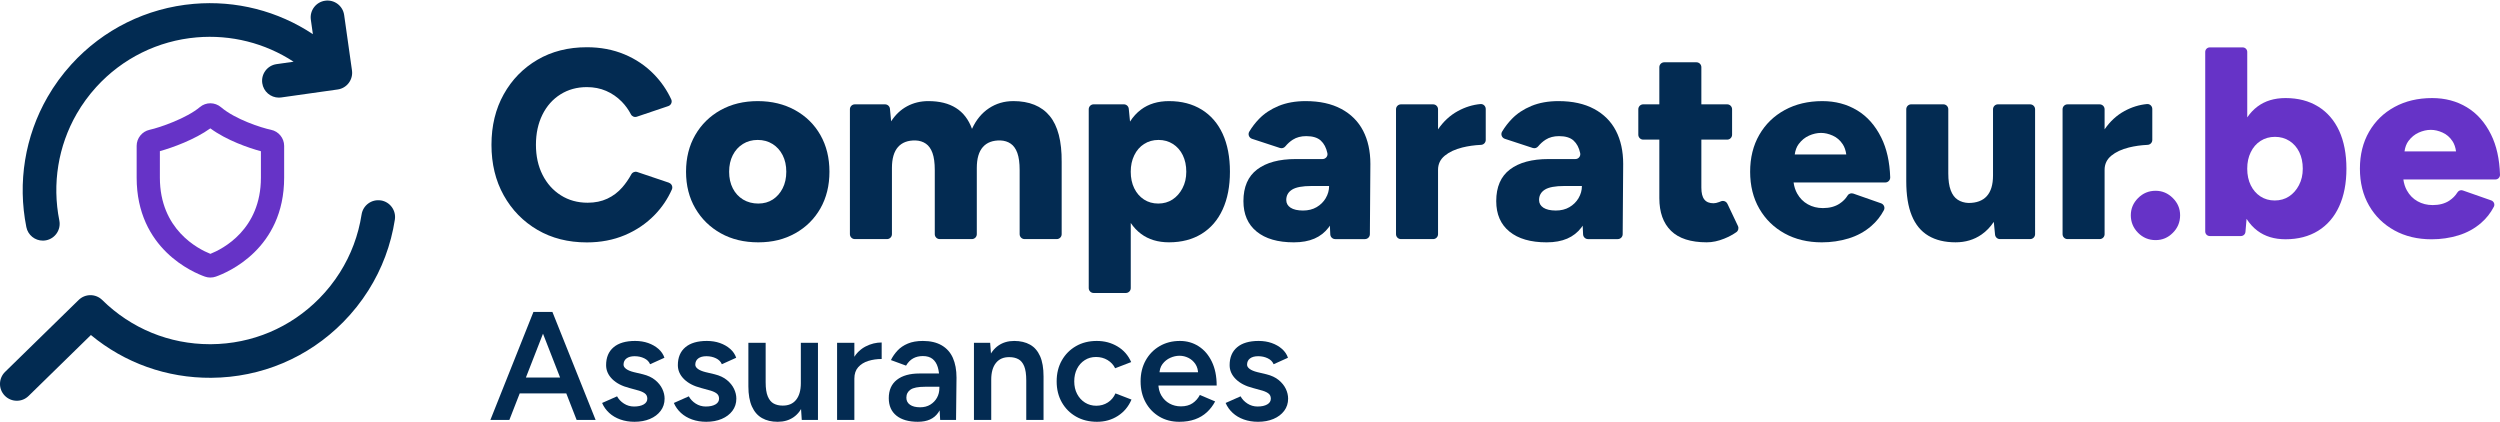 <svg xmlns="http://www.w3.org/2000/svg" width="296" height="50" viewBox="0 0 1296.14 218.42">
    <g>
        <path style="fill: #032b52"
            d="m346.81,94.46l-16.44-5.55c-1.17-.4-2.46.11-3.05,1.19-1.37,2.5-2.93,4.76-4.68,6.77-2.19,2.52-4.78,4.47-7.76,5.87-2.98,1.4-6.38,2.1-10.2,2.1-5.22,0-9.85-1.28-13.9-3.84-4.05-2.56-7.22-6.1-9.5-10.62-2.28-4.52-3.42-9.71-3.42-15.58s1.12-11.06,3.35-15.58c2.24-4.52,5.36-8.04,9.36-10.55,4-2.52,8.57-3.77,13.69-3.77,3.63,0,6.96.65,9.99,1.96,3.03,1.31,5.73,3.17,8.11,5.59,1.88,1.92,3.46,4.11,4.73,6.55.58,1.12,1.88,1.65,3.07,1.25l16.33-5.51c1.44-.49,2.15-2.12,1.51-3.5-2.23-4.8-5.19-9.1-8.87-12.9-4.33-4.47-9.46-7.94-15.37-10.41-5.92-2.47-12.42-3.7-19.49-3.7-9.69,0-18.24,2.17-25.64,6.5s-13.23,10.29-17.47,17.89c-4.24,7.59-6.36,16.33-6.36,26.2s2.12,18.61,6.36,26.2c4.24,7.59,10.06,13.55,17.47,17.89s15.95,6.5,25.64,6.5c7.17,0,13.74-1.26,19.7-3.77,5.96-2.52,11.13-6.03,15.51-10.55,3.73-3.85,6.69-8.23,8.86-13.13.61-1.38-.1-2.98-1.52-3.46Z" />
        <path style="fill: #032b52"
            d="m412.2,56.84c-5.64-3.12-12.09-4.68-19.35-4.68s-13.69,1.56-19.28,4.68c-5.59,3.12-9.97,7.43-13.14,12.93-3.17,5.5-4.75,11.83-4.75,19s1.61,13.51,4.82,19c3.21,5.5,7.62,9.81,13.21,12.93,5.59,3.12,12.06,4.68,19.42,4.68s13.56-1.56,19.15-4.68c5.59-3.12,9.94-7.43,13.07-12.93,3.12-5.5,4.68-11.83,4.68-19s-1.56-13.51-4.68-19c-3.12-5.5-7.5-9.8-13.14-12.93Zm-6.43,40.53c-1.26,2.47-2.96,4.4-5.1,5.8-2.14,1.4-4.66,2.1-7.55,2.1s-5.61-.7-7.9-2.1c-2.28-1.4-4.05-3.33-5.31-5.8-1.26-2.47-1.89-5.33-1.89-8.59s.63-6.12,1.89-8.59c1.26-2.47,3-4.4,5.24-5.8,2.24-1.4,4.8-2.1,7.69-2.1s5.45.7,7.69,2.1c2.24,1.4,3.98,3.33,5.24,5.8,1.26,2.47,1.89,5.33,1.89,8.59s-.63,6.13-1.89,8.59Z" />
        <path style="fill: #032b52"
            d="m525.32,52.16c-4.66,0-8.85,1.24-12.58,3.7-3.73,2.47-6.66,6.03-8.8,10.69-1.77-4.84-4.54-8.46-8.32-10.83-3.77-2.38-8.55-3.56-14.32-3.56-4.01,0-7.66.89-10.97,2.65-3.31,1.77-6.08,4.38-8.31,7.83l-.62-6.49c-.12-1.31-1.23-2.31-2.54-2.31h-15.67c-1.41,0-2.55,1.14-2.55,2.55v64.76c0,1.41,1.14,2.55,2.55,2.55h16.69c1.41,0,2.55-1.14,2.55-2.55v-34.34c0-4.84,1.05-8.46,3.14-10.83,2.1-2.38,5.15-3.52,9.15-3.42,2.05.09,3.82.65,5.31,1.68,1.49,1.03,2.63,2.63,3.42,4.82.79,2.19,1.19,5.15,1.19,8.87v33.22c0,1.41,1.14,2.55,2.55,2.55h16.69c1.41,0,2.55-1.14,2.55-2.55v-34.34c0-4.84,1.05-8.46,3.14-10.83,2.1-2.38,5.15-3.52,9.15-3.42,2.05.09,3.82.65,5.31,1.68,1.49,1.03,2.63,2.63,3.42,4.82.79,2.19,1.19,5.15,1.19,8.87v33.22c0,1.41,1.14,2.55,2.55,2.55h16.69c1.41,0,2.55-1.14,2.55-2.55v-37.41c.09-10.81-1.98-18.77-6.22-23.9-4.24-5.12-10.55-7.69-18.94-7.69Z" />
        <path style="fill: #032b52"
            d="m623,56.56c-4.75-2.93-10.39-4.4-16.91-4.4-5.78,0-10.62,1.47-14.53,4.4-2.22,1.66-4.11,3.74-5.69,6.21l-.65-6.63c-.13-1.31-1.23-2.31-2.54-2.31h-15.67c-1.41,0-2.55,1.14-2.55,2.55v92.71c0,1.41,1.14,2.55,2.55,2.55h16.69c1.41,0,2.55-1.14,2.55-2.55v-33.75c1.51,2.22,3.27,4.11,5.31,5.63,3.91,2.93,8.76,4.4,14.53,4.4,6.52,0,12.16-1.47,16.91-4.4s8.38-7.15,10.9-12.65c2.52-5.5,3.77-12.02,3.77-19.56s-1.26-14.18-3.77-19.63c-2.51-5.45-6.15-9.64-10.9-12.58Zm-9.92,40.74c-1.31,2.51-3.03,4.47-5.17,5.87-2.14,1.4-4.61,2.1-7.41,2.1s-5.26-.7-7.41-2.1c-2.14-1.4-3.82-3.33-5.03-5.8-1.21-2.47-1.82-5.33-1.82-8.59s.61-6.01,1.82-8.52c1.21-2.52,2.91-4.47,5.1-5.87,2.19-1.4,4.68-2.1,7.48-2.1s5.29.7,7.48,2.1c2.19,1.4,3.89,3.33,5.1,5.8,1.21,2.47,1.82,5.33,1.82,8.59s-.65,6.01-1.96,8.52Z" />
        <path style="fill: #032b52"
            d="m695.39,56.21c-5.03-2.7-11.18-4.05-18.45-4.05-5.31,0-9.99.84-14.04,2.51-4.05,1.68-7.43,3.91-10.13,6.71-1.97,2.03-3.66,4.24-5.08,6.62-.83,1.39-.12,3.19,1.42,3.7l14.5,4.76c1.01.33,2.11,0,2.78-.83,1.16-1.41,2.46-2.57,3.91-3.49,1.91-1.21,4.21-1.82,6.92-1.82,3.35,0,5.87.77,7.55,2.31s2.82,3.7,3.42,6.5v.03c.34,1.57-.89,3.04-2.5,3.04h-13.92c-8.57,0-15.23,1.79-19.98,5.38-4.75,3.59-7.13,9.06-7.13,16.42,0,6.8,2.28,12.07,6.85,15.79,4.56,3.73,10.99,5.59,19.28,5.59s14.11-2.56,18.03-7.69c.23-.31.44-.64.66-.96l.21,4.53c.06,1.36,1.19,2.44,2.55,2.44h15.43c1.4,0,2.54-1.13,2.55-2.54l.26-36.45c0-6.61-1.26-12.34-3.77-17.19-2.51-4.84-6.29-8.62-11.32-11.32Zm-8.04,46.25c-1.17,1.96-2.75,3.52-4.75,4.68-2,1.17-4.36,1.75-7.06,1.75s-4.94-.49-6.43-1.47c-1.49-.98-2.24-2.31-2.24-3.98,0-2.33,1-4.12,3-5.38,2-1.26,5.38-1.89,10.13-1.89h9.08c0,2.24-.58,4.33-1.75,6.29Z" />
        <path style="fill: #032b52"
            d="m767.54,53.68c-4.04.38-7.95,1.59-11.71,3.65-4.03,2.2-7.45,5.35-10.27,9.47v-10.41c0-1.41-1.14-2.55-2.55-2.55h-16.69c-1.41,0-2.55,1.14-2.55,2.55v64.76c0,1.41,1.14,2.55,2.55,2.55h16.69c1.41,0,2.55-1.14,2.55-2.55v-33.36c0-2.98,1.16-5.43,3.49-7.34,2.33-1.91,5.38-3.33,9.15-4.26,3.05-.75,6.27-1.2,9.65-1.35,1.36-.06,2.44-1.18,2.44-2.54v-16.07c0-1.49-1.27-2.69-2.75-2.55Z" />
        <path style="fill: #032b52"
            d="m826.46,56.21c-5.03-2.7-11.18-4.05-18.45-4.05-5.31,0-9.99.84-14.04,2.51-4.05,1.68-7.43,3.91-10.13,6.71-1.97,2.03-3.66,4.24-5.08,6.62-.83,1.39-.12,3.19,1.42,3.7l14.5,4.76c1.01.33,2.11,0,2.78-.83,1.16-1.41,2.46-2.57,3.91-3.49,1.91-1.21,4.21-1.82,6.92-1.82,3.35,0,5.87.77,7.55,2.31s2.82,3.7,3.42,6.5c.34,1.58-.86,3.07-2.48,3.07h-13.94c-8.57,0-15.23,1.79-19.98,5.38-4.75,3.59-7.13,9.06-7.13,16.42,0,6.8,2.28,12.07,6.85,15.79,4.56,3.73,10.99,5.59,19.28,5.59s14.11-2.56,18.03-7.69c.23-.31.44-.64.66-.96l.21,4.53c.06,1.36,1.19,2.44,2.55,2.44h15.43c1.4,0,2.54-1.13,2.55-2.54l.26-36.45c0-6.61-1.26-12.34-3.77-17.19-2.51-4.84-6.29-8.62-11.32-11.32Zm-8.04,46.25c-1.17,1.96-2.75,3.52-4.75,4.68-2,1.17-4.36,1.75-7.06,1.75s-4.94-.49-6.43-1.47c-1.49-.98-2.24-2.31-2.24-3.98,0-2.33,1-4.12,3-5.38,2-1.26,5.38-1.89,10.13-1.89h9.08c0,2.24-.58,4.33-1.75,6.29Z" />
        <path style="fill: #032b52"
            d="m895.55,105.36c-.61-1.28-2.12-1.78-3.42-1.21-.27.12-.55.23-.83.34-1.12.42-2.1.63-2.93.63-2.14,0-3.73-.65-4.75-1.96-1.03-1.3-1.54-3.35-1.54-6.15v-24.88h13.38c1.41,0,2.55-1.14,2.55-2.55v-13.2c0-1.41-1.14-2.55-2.55-2.55h-13.38v-19.25c0-1.41-1.14-2.55-2.55-2.55h-16.69c-1.41,0-2.55,1.14-2.55,2.55v19.25h-8.35c-1.41,0-2.55,1.14-2.55,2.55v13.2c0,1.41,1.14,2.55,2.55,2.55h8.35v30.32c0,7.36,2.03,13.02,6.08,16.98,4.05,3.96,10.22,5.94,18.52,5.94,2.89,0,5.89-.63,9.01-1.89,2.36-.95,4.47-2.08,6.33-3.38,1.01-.71,1.35-2.06.82-3.18l-5.49-11.58Z" />
        <path style="fill: #032b52"
            d="m962.78,56.91c-5.26-3.17-11.25-4.75-17.96-4.75-7.36,0-13.86,1.54-19.49,4.61-5.64,3.07-10.04,7.36-13.21,12.86-3.17,5.5-4.75,11.88-4.75,19.14s1.58,13.65,4.75,19.14c3.17,5.5,7.55,9.78,13.14,12.86s12.02,4.61,19.28,4.61c4.84,0,9.48-.68,13.9-2.03,4.42-1.35,8.34-3.49,11.74-6.43,2.68-2.31,4.86-5.05,6.53-8.21.72-1.36.01-3.05-1.44-3.56l-14.38-5.04c-1.11-.39-2.38,0-2.99,1-1.01,1.65-2.39,3.05-4.14,4.2-2.33,1.54-5.22,2.31-8.66,2.31-2.89,0-5.5-.65-7.83-1.96-2.33-1.3-4.17-3.17-5.52-5.59-.96-1.72-1.57-3.63-1.85-5.73h47.53c1.45,0,2.61-1.21,2.56-2.66-.27-8.07-1.82-14.94-4.64-20.61-3.12-6.29-7.31-11.02-12.58-14.18Zm-32.29,22.92c.31-2.17.98-3.97,2.03-5.38,1.49-2,3.28-3.47,5.38-4.4,2.1-.93,4.17-1.4,6.22-1.4s3.98.47,6.08,1.4c2.1.93,3.82,2.42,5.17,4.47.95,1.44,1.56,3.22,1.84,5.31h-26.72Z" />
        <path style="fill: #032b52"
            d="m1052.53,53.83h-16.69c-1.41,0-2.55,1.14-2.55,2.55v34.34c0,4.75-1.07,8.31-3.21,10.69-2.14,2.38-5.31,3.56-9.5,3.56-2.14-.09-4.01-.65-5.59-1.68-1.59-1.02-2.79-2.66-3.63-4.89-.84-2.24-1.26-5.17-1.26-8.8v-33.22c0-1.41-1.14-2.55-2.55-2.55h-16.69c-1.41,0-2.55,1.14-2.55,2.55v37.27c0,7.27.95,13.23,2.87,17.89,1.91,4.66,4.77,8.13,8.59,10.41,3.82,2.28,8.52,3.42,14.11,3.42,5.12,0,9.62-1.35,13.49-4.05,2.43-1.7,4.54-3.88,6.32-6.56l.65,6.63c.13,1.31,1.23,2.31,2.54,2.31h15.67c1.41,0,2.55-1.14,2.55-2.55V56.39c0-1.41-1.14-2.55-2.55-2.55Z" />
        <path style="fill: #032b52"
            d="m1113.12,53.68c-4.04.38-7.95,1.59-11.71,3.65-4.03,2.2-7.45,5.35-10.27,9.47v-10.41c0-1.41-1.14-2.55-2.55-2.55h-16.69c-1.41,0-2.55,1.14-2.55,2.55v64.76c0,1.41,1.14,2.55,2.55,2.55h16.69c1.41,0,2.55-1.14,2.55-2.55v-33.36c0-2.98,1.16-5.43,3.49-7.34,2.33-1.91,5.38-3.33,9.15-4.26,3.05-.75,6.27-1.2,9.65-1.35,1.36-.06,2.44-1.18,2.44-2.54v-16.07c0-1.49-1.27-2.69-2.75-2.55Z" />
    </g>
    <g>
        <path style="fill: #032b52"
            d="m254.24,217.46l22.32-56h9.36l-21.84,56h-9.84Zm10.48-13.76v-8.24h33.52v8.24h-33.52Zm34.24,13.76l-21.84-56h9.28l22.4,56h-9.84Z" />
        <path style="fill: #032b52"
            d="m328.96,218.42c-2.67,0-5.12-.4-7.36-1.2-2.24-.8-4.16-1.93-5.76-3.4s-2.83-3.19-3.68-5.16l7.76-3.44c.8,1.49,1.99,2.75,3.56,3.76,1.57,1.01,3.32,1.52,5.24,1.52,2.08,0,3.75-.36,5-1.08,1.25-.72,1.88-1.72,1.88-3s-.48-2.17-1.44-2.84c-.96-.67-2.32-1.21-4.08-1.64l-3.76-1.04c-3.79-.96-6.75-2.49-8.88-4.6-2.13-2.11-3.2-4.52-3.2-7.24,0-4,1.29-7.09,3.88-9.28,2.59-2.19,6.31-3.28,11.16-3.28,2.45,0,4.71.36,6.76,1.08,2.05.72,3.83,1.73,5.32,3.04,1.49,1.31,2.53,2.84,3.12,4.6l-7.44,3.36c-.53-1.33-1.55-2.36-3.04-3.08-1.49-.72-3.15-1.08-4.96-1.08s-3.23.39-4.24,1.16c-1.01.77-1.52,1.85-1.52,3.24,0,.8.45,1.53,1.36,2.2.91.67,2.21,1.21,3.92,1.64l4.72,1.12c2.61.64,4.75,1.64,6.4,3,1.65,1.36,2.88,2.88,3.68,4.56.8,1.68,1.2,3.37,1.2,5.08,0,2.4-.68,4.51-2.04,6.32-1.36,1.81-3.21,3.21-5.56,4.2-2.35.99-5.01,1.48-8,1.48Z" />
        <path style="fill: #032b52"
            d="m366.16,218.42c-2.67,0-5.12-.4-7.36-1.2-2.24-.8-4.16-1.93-5.76-3.4s-2.83-3.19-3.68-5.16l7.76-3.44c.8,1.49,1.99,2.75,3.56,3.76,1.57,1.01,3.32,1.52,5.24,1.52,2.08,0,3.75-.36,5-1.08,1.25-.72,1.88-1.72,1.88-3s-.48-2.17-1.44-2.84c-.96-.67-2.32-1.21-4.08-1.64l-3.76-1.04c-3.79-.96-6.75-2.49-8.88-4.6-2.13-2.11-3.2-4.52-3.2-7.24,0-4,1.29-7.09,3.88-9.28,2.59-2.19,6.31-3.28,11.16-3.28,2.45,0,4.71.36,6.76,1.08,2.05.72,3.83,1.73,5.32,3.04,1.49,1.31,2.53,2.84,3.12,4.6l-7.44,3.36c-.53-1.33-1.55-2.36-3.04-3.08-1.49-.72-3.15-1.08-4.96-1.08s-3.23.39-4.24,1.16c-1.01.77-1.52,1.85-1.52,3.24,0,.8.45,1.53,1.36,2.2.91.67,2.21,1.21,3.92,1.64l4.72,1.12c2.61.64,4.75,1.64,6.4,3,1.65,1.36,2.88,2.88,3.68,4.56.8,1.68,1.2,3.37,1.2,5.08,0,2.4-.68,4.51-2.04,6.32-1.36,1.81-3.21,3.21-5.56,4.2-2.35.99-5.01,1.48-8,1.48Z" />
        <path style="fill: #032b52"
            d="m388,197.94v-20.48h8.96v20.48h-8.96Zm8.96,0c0,3.15.37,5.6,1.12,7.36.75,1.76,1.77,2.99,3.08,3.68,1.31.69,2.81,1.04,4.52,1.04,3.04.05,5.39-.93,7.04-2.96,1.65-2.03,2.48-4.93,2.48-8.72h3.36c0,4.21-.63,7.83-1.88,10.84-1.25,3.01-3.01,5.31-5.28,6.88-2.27,1.57-5,2.36-8.2,2.36s-5.85-.64-8.12-1.92c-2.27-1.28-4.01-3.28-5.24-6-1.23-2.72-1.84-6.21-1.84-10.48v-2.08h8.96Zm18.72,19.52l-.48-7.36v-32.64h8.88v40h-8.4Z" />
        <path style="fill: #032b52"
            d="m433.99,217.46v-40h8.96v40h-8.96Zm5.92-21.28c0-4.32.83-7.87,2.48-10.64,1.65-2.77,3.8-4.84,6.44-6.2,2.64-1.36,5.4-2.04,8.28-2.04v8.56c-2.45,0-4.76.33-6.92,1-2.16.67-3.91,1.75-5.24,3.24-1.33,1.49-2,3.47-2,5.92l-3.04.16Z" />
        <path style="fill: #032b52"
            d="m475.91,218.42c-4.8,0-8.52-1.07-11.16-3.2-2.64-2.13-3.96-5.15-3.96-9.04,0-4.16,1.4-7.33,4.2-9.52,2.8-2.19,6.71-3.28,11.72-3.28h10.72v6.88h-7.84c-3.57,0-6.08.49-7.52,1.48-1.44.99-2.16,2.39-2.16,4.2,0,1.55.63,2.76,1.88,3.64,1.25.88,3,1.32,5.24,1.32,2.03,0,3.79-.45,5.28-1.36,1.49-.91,2.65-2.11,3.48-3.6.83-1.49,1.24-3.17,1.24-5.04h2.64c0,5.44-1.09,9.72-3.28,12.84-2.19,3.12-5.68,4.68-10.48,4.68Zm11.52-.96l-.4-7.52v-13.04c0-2.72-.28-5-.84-6.84-.56-1.84-1.47-3.25-2.72-4.24-1.25-.99-2.92-1.48-5-1.48-1.92,0-3.6.4-5.04,1.2s-2.67,2.05-3.68,3.76l-7.84-2.88c.85-1.76,1.99-3.4,3.4-4.92,1.41-1.52,3.2-2.73,5.36-3.64,2.16-.91,4.76-1.36,7.8-1.36,3.89,0,7.15.76,9.76,2.28,2.61,1.52,4.55,3.69,5.8,6.52,1.25,2.83,1.88,6.24,1.88,10.24l-.24,21.92h-8.24Z" />
        <path style="fill: #032b52"
            d="m504.95,217.46v-40h8.4l.56,7.36v32.64h-8.96Zm27.12-20.48c0-3.2-.36-5.67-1.08-7.4-.72-1.73-1.73-2.95-3.04-3.64-1.31-.69-2.84-1.04-4.6-1.04-2.99-.05-5.31.93-6.96,2.96-1.65,2.03-2.48,4.93-2.48,8.72h-3.36c0-4.21.61-7.83,1.84-10.84,1.23-3.01,2.99-5.31,5.28-6.88,2.29-1.57,5.01-2.36,8.16-2.36s5.93.64,8.2,1.92c2.27,1.28,4,3.27,5.2,5.96,1.2,2.69,1.8,6.2,1.8,10.52v2.08h-8.96Zm0,20.48v-20.48h8.96v20.48h-8.96Z" />
        <path style="fill: #032b52"
            d="m568.79,218.42c-4.11,0-7.73-.89-10.88-2.68-3.15-1.79-5.61-4.25-7.4-7.4-1.79-3.15-2.68-6.77-2.68-10.88s.89-7.73,2.68-10.88c1.79-3.15,4.24-5.61,7.36-7.4,3.12-1.79,6.71-2.68,10.76-2.68s7.52.95,10.72,2.84c3.2,1.89,5.57,4.6,7.12,8.12l-8.32,3.2c-.85-1.76-2.16-3.17-3.92-4.24-1.76-1.07-3.76-1.6-6-1.6s-4.13.55-5.84,1.64c-1.71,1.09-3.04,2.59-4,4.48-.96,1.89-1.44,4.07-1.44,6.52s.49,4.63,1.48,6.52c.99,1.89,2.35,3.39,4.08,4.48,1.73,1.09,3.69,1.64,5.88,1.64s4.24-.57,6-1.72c1.76-1.15,3.07-2.71,3.92-4.68l8.32,3.2c-1.55,3.63-3.91,6.45-7.08,8.48-3.17,2.03-6.76,3.04-10.76,3.04Z" />
        <path style="fill: #032b52"
            d="m611.43,218.42c-3.89,0-7.35-.89-10.36-2.68-3.01-1.79-5.39-4.25-7.12-7.4-1.73-3.15-2.6-6.77-2.6-10.88s.88-7.73,2.64-10.88c1.76-3.15,4.17-5.61,7.24-7.4,3.07-1.79,6.57-2.68,10.52-2.68,3.57,0,6.8.92,9.68,2.76,2.88,1.84,5.16,4.49,6.84,7.96,1.68,3.47,2.52,7.6,2.52,12.4h-31.44l1.2-1.12c0,2.45.53,4.57,1.6,6.36,1.07,1.79,2.48,3.16,4.24,4.12,1.76.96,3.71,1.44,5.84,1.44,2.45,0,4.48-.55,6.08-1.64,1.6-1.09,2.85-2.52,3.76-4.28l7.92,3.36c-1.12,2.13-2.55,4-4.28,5.6-1.73,1.6-3.79,2.83-6.16,3.68-2.37.85-5.08,1.28-8.12,1.28Zm-10.32-24.56l-1.28-1.12h22.56l-1.2,1.12c0-2.19-.48-3.99-1.44-5.4-.96-1.41-2.17-2.48-3.64-3.2-1.47-.72-3-1.08-4.6-1.08s-3.2.36-4.8,1.08-2.93,1.79-4,3.2c-1.07,1.41-1.6,3.21-1.6,5.4Z" />
        <path style="fill: #032b52"
            d="m652.23,218.42c-2.67,0-5.12-.4-7.36-1.2-2.24-.8-4.16-1.93-5.76-3.4s-2.83-3.19-3.68-5.16l7.76-3.44c.8,1.49,1.99,2.75,3.56,3.76,1.57,1.01,3.32,1.52,5.24,1.52,2.08,0,3.75-.36,5-1.08,1.25-.72,1.88-1.72,1.88-3s-.48-2.17-1.44-2.84c-.96-.67-2.32-1.21-4.08-1.64l-3.76-1.04c-3.79-.96-6.75-2.49-8.88-4.6-2.13-2.11-3.2-4.52-3.2-7.24,0-4,1.29-7.09,3.88-9.28,2.59-2.19,6.31-3.28,11.16-3.28,2.45,0,4.71.36,6.76,1.08,2.05.72,3.83,1.73,5.32,3.04,1.49,1.31,2.53,2.84,3.12,4.6l-7.44,3.36c-.53-1.33-1.55-2.36-3.04-3.08-1.49-.72-3.15-1.08-4.96-1.08s-3.23.39-4.24,1.16c-1.01.77-1.52,1.85-1.52,3.24,0,.8.45,1.53,1.36,2.2.91.67,2.21,1.21,3.92,1.64l4.72,1.12c2.61.64,4.75,1.64,6.4,3,1.65,1.36,2.88,2.88,3.68,4.56.8,1.68,1.2,3.37,1.2,5.08,0,2.4-.68,4.51-2.04,6.32-1.36,1.81-3.21,3.21-5.56,4.2-2.35.99-5.01,1.48-8,1.48Z" />
    </g>
    <path style="fill: #6633c7"
        d="m1117.58,98.65c-3.54,0-6.57,1.26-9.08,3.77-2.52,2.52-3.77,5.5-3.77,8.95s1.26,6.57,3.77,9.08c2.51,2.52,5.54,3.77,9.08,3.77s6.43-1.26,8.94-3.77,3.77-5.54,3.77-9.08-1.26-6.43-3.77-8.95c-2.52-2.51-5.5-3.77-8.94-3.77Z" />
    <path style="fill: #6633c7"
        d="m1201.85,54.98c-4.75-2.94-10.39-4.4-16.91-4.4-5.78,0-10.62,1.47-14.53,4.4-2.04,1.53-3.8,3.4-5.31,5.62V26.67c0-1.31-1.06-2.36-2.36-2.36h-17.07c-1.31,0-2.36,1.06-2.36,2.36v93.09c0,1.31,1.06,2.36,2.36,2.36h16.15c1.23,0,2.25-.94,2.35-2.16l.58-6.75c1.58,2.46,3.46,4.53,5.66,6.18,3.91,2.93,8.76,4.4,14.53,4.4,6.52,0,12.16-1.47,16.91-4.4,4.75-2.94,8.38-7.15,10.9-12.65,2.52-5.49,3.77-12.02,3.77-19.56s-1.26-14.18-3.77-19.63c-2.52-5.45-6.15-9.64-10.9-12.58Zm-9.92,40.73c-1.31,2.52-3.03,4.47-5.17,5.87-2.14,1.4-4.61,2.1-7.41,2.1s-5.26-.7-7.41-2.1c-2.14-1.4-3.82-3.33-5.03-5.8-1.21-2.47-1.82-5.33-1.82-8.59s.6-6.01,1.82-8.53c1.21-2.52,2.91-4.47,5.1-5.87,2.19-1.4,4.68-2.1,7.48-2.1s5.29.7,7.48,2.1c2.19,1.4,3.89,3.33,5.1,5.8,1.21,2.47,1.82,5.34,1.82,8.6s-.65,6.01-1.96,8.52Z" />
    <path style="fill: #6633c7"
        d="m1269.9,103.75c-2.33,1.54-5.22,2.31-8.66,2.31-2.89,0-5.5-.65-7.83-1.96-2.33-1.3-4.17-3.17-5.52-5.59-.96-1.72-1.57-3.63-1.85-5.73h47.73c1.34,0,2.41-1.12,2.37-2.46-.26-8.15-1.8-15.09-4.64-20.81-3.12-6.29-7.31-11.02-12.58-14.18-5.26-3.17-11.25-4.75-17.96-4.75-7.36,0-13.86,1.54-19.49,4.61-5.64,3.07-10.04,7.36-13.21,12.86-3.17,5.5-4.75,11.88-4.75,19.14s1.58,13.65,4.75,19.14c3.17,5.5,7.55,9.78,13.14,12.86s12.02,4.61,19.28,4.61c4.84,0,9.48-.68,13.9-2.03,4.42-1.35,8.34-3.49,11.74-6.43,2.74-2.36,4.94-5.16,6.63-8.4.66-1.27.01-2.82-1.34-3.3l-14.76-5.17c-1.07-.38-2.22.09-2.81,1.06-1.01,1.65-2.39,3.05-4.14,4.21Zm-15.86-35.29c2.1-.93,4.17-1.4,6.22-1.4s3.98.47,6.08,1.4c2.1.93,3.82,2.42,5.17,4.47.95,1.44,1.56,3.22,1.84,5.31h-26.72c.31-2.17.98-3.97,2.03-5.38,1.49-2,3.28-3.47,5.38-4.4Z" />
    <g>
        <path style="fill: #6633c7"
            d="m109.08,143.64c-.96,0-1.91-.16-2.82-.48-5.91-2.08-35.41-14.32-35.41-51.29v-16.51c0-3.98,2.81-7.47,6.68-8.32,5.51-1.2,19.27-6.04,26.1-11.78,3.18-2.67,7.8-2.63,10.99.09,7.37,6.27,20.88,10.65,25.91,11.69h0c3.93.81,6.79,4.32,6.79,8.34v16.48c0,36.97-29.5,49.21-35.41,51.29-.91.32-1.87.48-2.82.48Zm-26.19-65.53v13.75c0,26.89,19.8,36.95,26.19,39.49,6.39-2.54,26.19-12.6,26.19-39.49v-13.71c-6.18-1.66-17.78-5.63-26.22-11.86-8.01,5.76-19.46,9.96-26.15,11.81Zm55.2.73s0,0,0,0h0s0,0,0,0Zm-31.29-14.32s0,0,0,0h0Zm4.57-.03s0,0,0,0h0Z" />
        <g>
            <path style="fill: #022b52"
                d="m22.2,124.49c.57,0,1.14-.06,1.72-.17,4.72-.94,7.79-5.54,6.84-10.26-3.8-18.99-.6-38.63,9-55.31,2.85-4.95,6.27-9.63,10.15-13.9,13.53-14.87,32-24.01,52.02-25.73,17.85-1.53,35.47,2.93,50.29,12.62l-8.84,1.25c-4.77.67-8.09,5.09-7.41,9.86.62,4.36,4.35,7.5,8.62,7.5.41,0,.82-.03,1.23-.09l29.25-4.13c2.29-.32,4.36-1.54,5.75-3.39,1.39-1.85,1.99-4.17,1.67-6.46l-4.06-28.76c-.67-4.77-5.09-8.09-9.86-7.41-4.77.67-8.09,5.09-7.41,9.86l1.06,7.48C144.05,5.4,122.37-.15,100.44,1.74c-24.41,2.1-46.94,13.24-63.43,31.37-4.73,5.2-8.89,10.89-12.36,16.93-11.72,20.35-15.62,44.3-10.99,67.44.83,4.15,4.47,7.01,8.54,7.01Z" />
            <path style="fill: #022b52"
                d="m197.43,103.65c-4.76-.74-9.22,2.52-9.96,7.28-1.68,10.78-5.46,20.9-11.26,30.09-3.05,4.83-6.65,9.37-10.7,13.48-14.92,15.13-34.84,23.54-56.09,23.69-.19,0-.38,0-.56,0-21.04,0-40.85-8.13-55.85-22.91-3.39-3.34-8.82-3.35-12.22-.03L2.62,192.56c-3.44,3.37-3.51,8.89-.14,12.33,1.71,1.75,3.97,2.62,6.24,2.62s4.4-.83,6.1-2.49l32.31-31.59c17.53,14.52,39.39,22.34,62.42,22.18,25.91-.18,50.19-10.44,68.39-28.88,4.93-5,9.32-10.52,13.04-16.42,7.08-11.21,11.7-23.57,13.74-36.72.74-4.76-2.52-9.22-7.28-9.96Z" />
        </g>
    </g>
</svg>